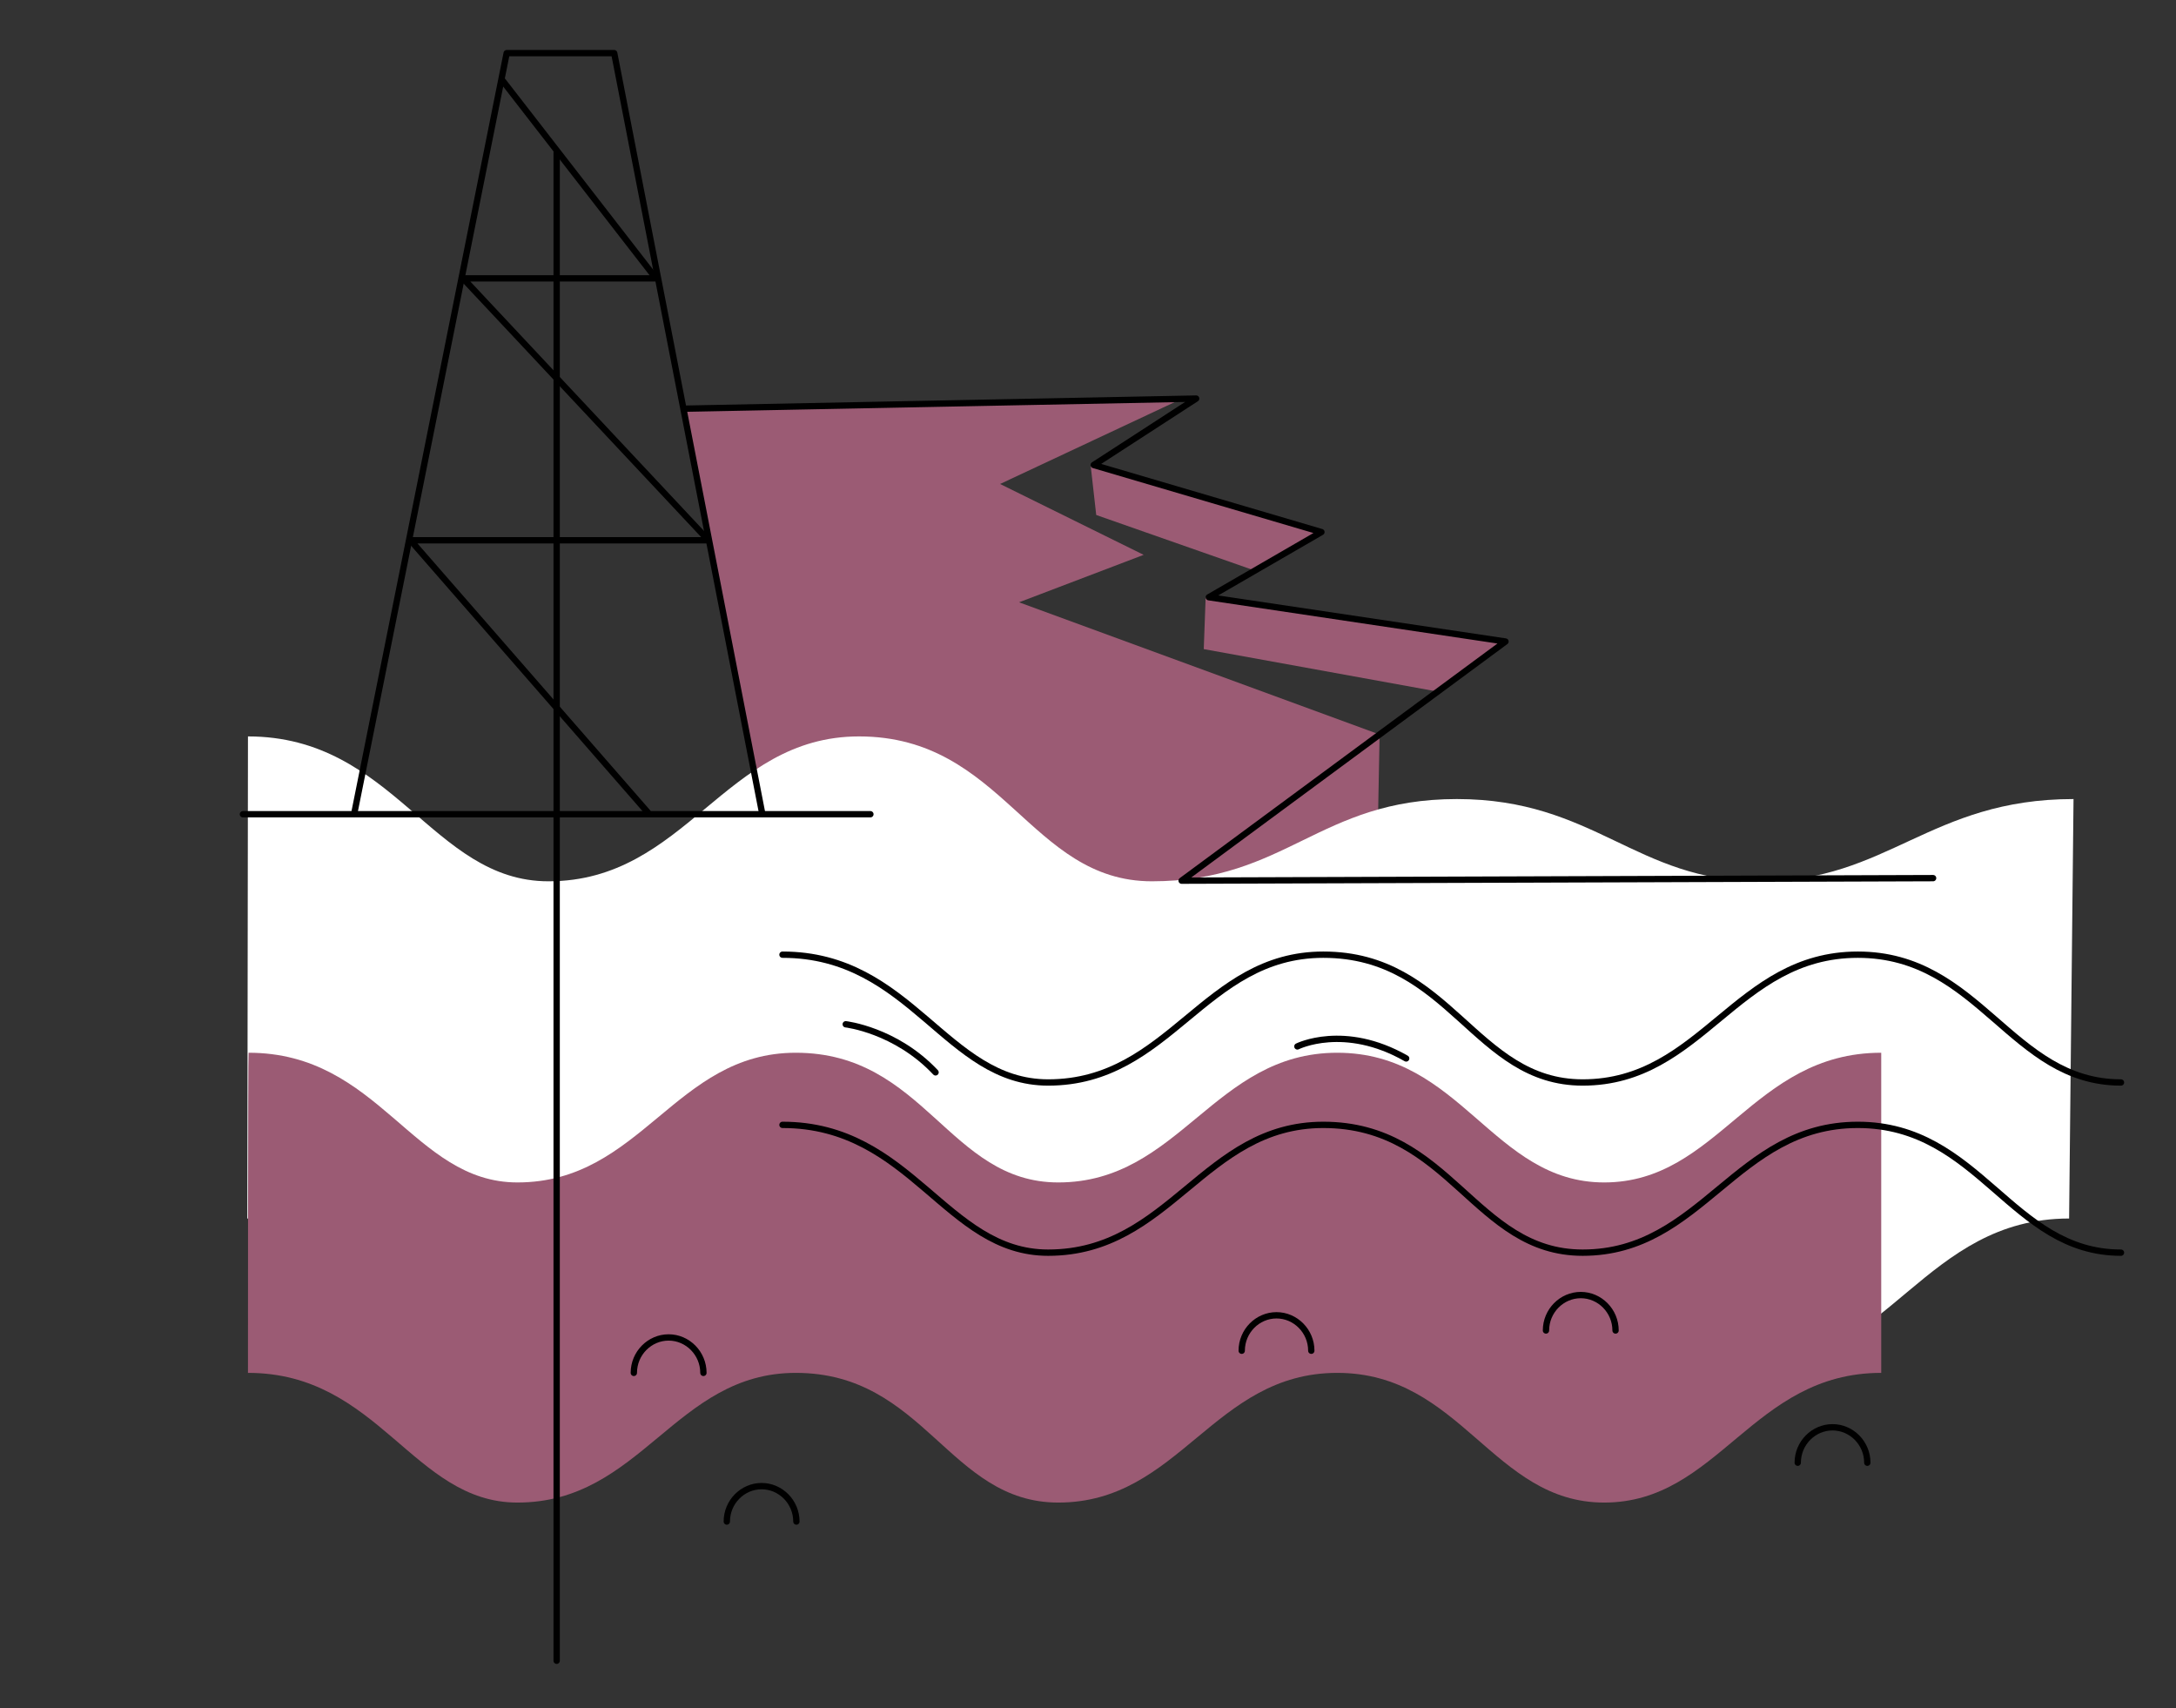 <?xml version="1.0" encoding="utf-8"?>
<!-- Generator: Adobe Illustrator 25.2.0, SVG Export Plug-In . SVG Version: 6.00 Build 0)  -->
<svg version="1.1" xmlns="http://www.w3.org/2000/svg" xmlns:xlink="http://www.w3.org/1999/xlink" x="0px" y="0px"
	 viewBox="0 0 344 270" style="enable-background:new 0 0 344 270;" xml:space="preserve">
<rect x="0" y="0" width="344" height="270" fill="#333333" stroke="none"/>
<style type="text/css">
	.st0{fill:#9B5B74;}
	.st1{fill:#FFFFFF;}
	.st2{fill:none;stroke:#000000;stroke-linecap:round;stroke-linejoin:round;stroke-miterlimit:3.864;}
</style>
<g id="Ebene_1">
	<polygon class="st0" points="172.4,73.4 208.8,84.1 198.4,90.2 173.3,81.4 	"/>
	<polygon class="st0" points="190.6,94.4 190.3,102.6 227.2,109.3 238.3,101.3 	"/>
	<polygon class="st0" points="186.9,63 108.2,64.5 125,152.9 217.4,152.9 218.1,116.1 161.1,95.2 180.8,87.7 158.1,76.5 	"/>
	<path class="st1" d="M39.1,192.6c23.1,0,29.1,22.9,47.5,22.9c21.9,0,27.8-22.9,49.1-22.9c22.8,0,27,22.9,46.3,22.9
		c21.4,0,27.4-22.9,49.2-22.9s27.4,22.9,47.1,22.9c20.1,0,26.1-22.9,48.8-22.9l0.7-66.3c-22.7,0-29.4,13-49.5,13
		c-19.7,0-26.2-13-48-13c-21.8,0-26.9,13-48.2,13c-19.3,0-23.5-22.9-46.3-22.9c-21.3,0-27.3,22.9-49.1,22.9
		c-18.4,0-24.4-22.9-47.5-22.9L39.1,192.6L39.1,192.6z"/>
	<path class="st0" d="M39.2,217c20.7,0,26.1,20.5,42.6,20.5c19.6,0,24.9-20.5,44-20.5c20.4,0,24.2,20.5,41.5,20.5
		c19.2,0,24.5-20.5,44.1-20.5c19.6,0,24.6,20.5,42.2,20.5c18.1,0,23.4-20.5,43.8-20.5v-50.6c-20.4,0-25.7,20.5-43.8,20.5
		c-17.6,0-22.6-20.5-42.2-20.5c-19.5,0-24.9,20.5-44.1,20.5c-17.3,0-21.1-20.5-41.5-20.5c-19.1,0-24.4,20.5-44,20.5
		c-16.5,0-21.8-20.5-42.5-20.5C39.2,166.4,39.2,217,39.2,217z"/>
	<path class="st2" d="M123.7,177.8c20.4,0,25.8,20.2,42,20.2c19.3,0,24.6-20.2,43.5-20.2c20.1,0,23.9,20.2,41,20.2
		c18.9,0,24.2-20.2,43.5-20.2c19.3,0,24.2,20.2,41.6,20.2"/>
	<path class="st2" d="M123.7,150.9c20.4,0,25.8,20.2,42,20.2c19.3,0,24.6-20.2,43.5-20.2c20.1,0,23.9,20.2,41,20.2
		c18.9,0,24.2-20.2,43.5-20.2c19.3,0,24.2,20.2,41.6,20.2"/>
	<polyline class="st2" points="108.1,64.6 189.1,63 172.9,73.5 208.9,84.1 191.1,94.4 238,101.4 186.8,139.2 305.6,138.8 	"/>
	<g>
		<polyline class="st2" points="120.5,128.6 97.1,8.4 80.1,8.4 56,128.6 		"/>
		<polyline class="st2" points="79.5,12.8 103.7,44 73.2,44 112,85.4 64.9,85.4 102.4,128.4 		"/>
		<line class="st2" x1="137.6" y1="128.7" x2="38.4" y2="128.7"/>
		<line class="st2" x1="88" y1="24.1" x2="88" y2="262.5"/>
	</g>
	<path class="st2" d="M68.1,208.1"/>
	<path class="st2" d="M284.2,231.2c0-3.1,2.5-5.6,5.5-5.6s5.5,2.5,5.5,5.6"/>
	<path class="st2" d="M196.3,213.5c0-3.1,2.5-5.6,5.5-5.6s5.5,2.5,5.5,5.6"/>
	<path class="st2" d="M100.2,217c0-3.1,2.5-5.6,5.5-5.6s5.5,2.5,5.5,5.6"/>
	<path class="st2" d="M244.4,210.3c0-3.1,2.5-5.6,5.5-5.6s5.5,2.5,5.5,5.6"/>
	<path class="st2" d="M114.9,240.5c0-3.1,2.5-5.6,5.5-5.6s5.5,2.5,5.5,5.6"/>
	<path class="st2" d="M205.1,165.4c0,0,7.4-3.7,17.2,1.9"/>
	<path class="st2" d="M133.7,161.9c0,0,7.9,0.9,14.2,7.6"/>
</g>
<g id="Layer_1">
</g>
</svg>
